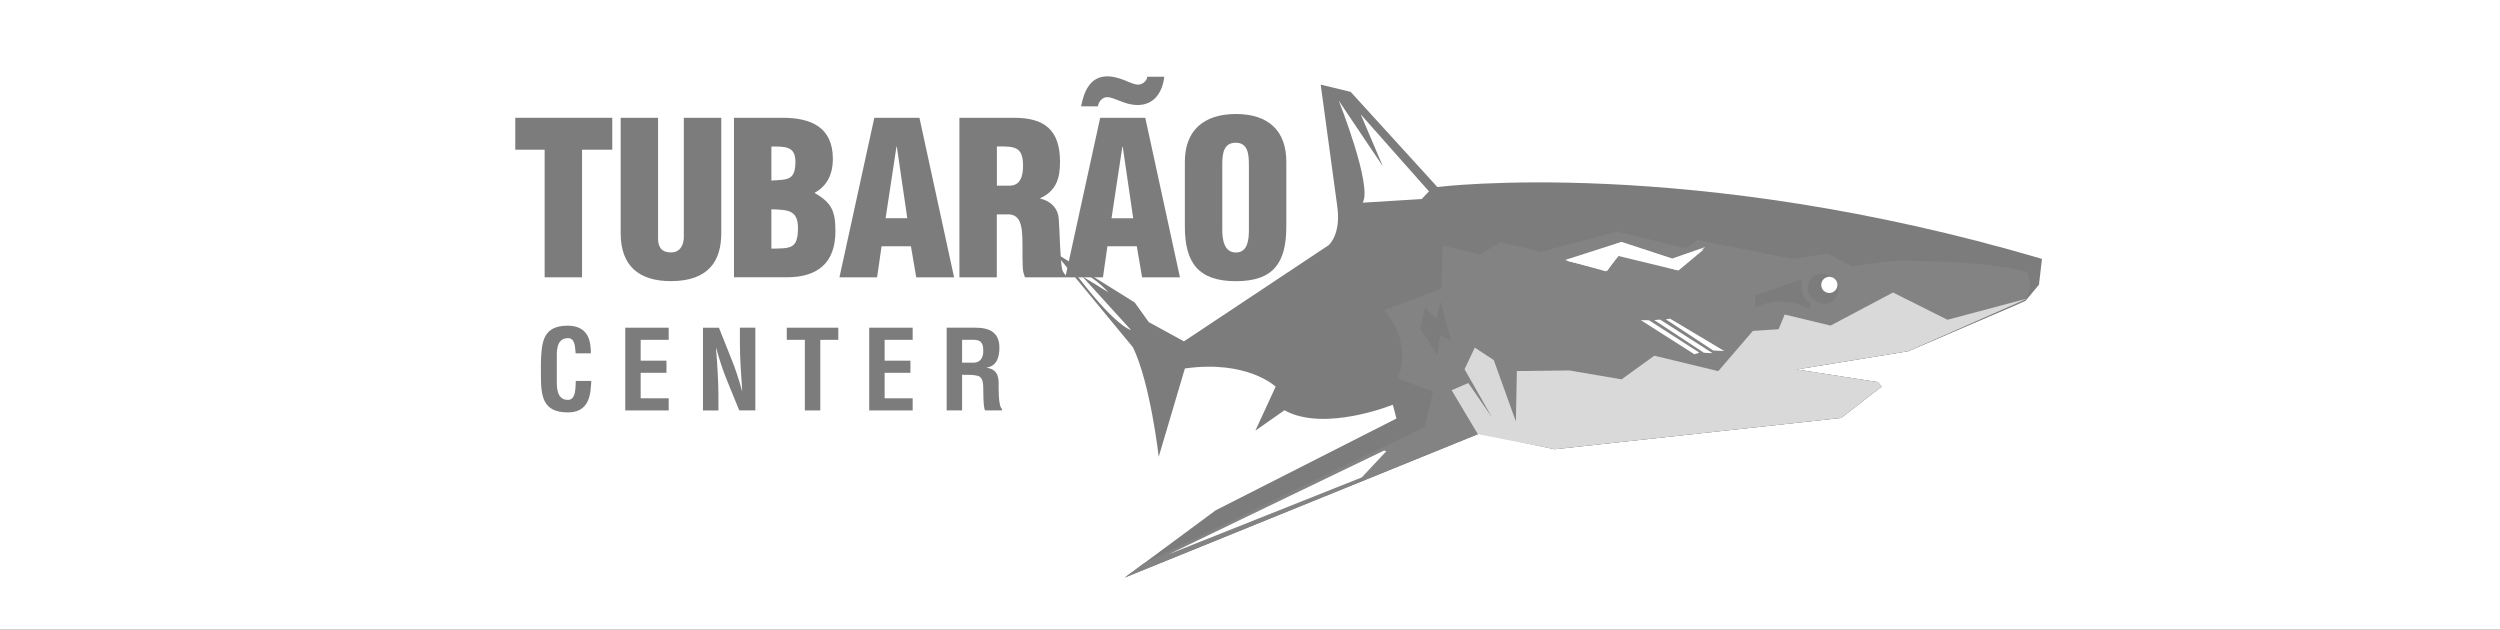<svg width="250" height="63" viewBox="0 0 250 63" fill="none" xmlns="http://www.w3.org/2000/svg">
<rect x="0" y="0" width="250" height="63" fill="#333333" stroke="none"/>
<rect width="250" height="62.977" fill="white"/>
<path d="M179.648 36.945L187.782 38.211L188.159 38.652L184.122 41.791L155.462 44.922L147.998 43.332L112.47 57.757L121.568 51.03L139.645 41.852L139.281 40.472C139.281 40.472 132.429 43.251 128.448 41.026L125.536 43.065L127.566 38.664C127.566 38.664 124.727 35.962 118.489 36.848L115.872 45.678C115.872 45.678 115.039 38.328 113.299 34.736L105.48 25.266L113.469 30.246L114.877 32.212L118.392 34.137L132.866 24.518C132.866 24.518 134.111 23.474 133.735 20.695C133.359 17.916 132.069 8.463 132.069 8.463L135.066 9.187L143.735 18.701C143.735 18.701 169.021 15.509 204.198 25.889L203.898 28.47L202.551 30.088L190.832 35.12L179.648 36.949V36.945Z" fill="#7D7C7D"/>
<path d="M114.384 56.346L142.449 42.702L143.303 39.175L139.755 37.836C139.755 37.836 141.434 34.612 138.429 31.02L144.132 28.872L144.278 24.552L147.999 25.45L150.026 24.212L154.075 25.191L161.684 23.16L168.605 24.831L169.77 24.006L179.268 25.887L182.784 25.353L185.239 26.635L189.033 26.101C189.033 26.101 198.066 25.899 202.73 27.197C202.73 27.197 203.838 29.531 201.638 30.478C199.441 31.42 190.829 35.118 190.829 35.118L179.644 36.946L187.779 38.212L188.155 38.653L184.118 41.792L155.459 44.923L147.995 43.333L112.467 57.758L114.376 56.346H114.384Z" fill="#838383"/>
<path d="M147.786 43.416L145.161 39.019L146.832 38.303L149.198 41.737L146.456 36.924L147.479 34.76L149.376 36.009L151.589 42.15L151.686 37.106L156.932 37.045L162.159 37.935L165.431 35.569L171.827 37.114L175.289 33.089L177.862 32.923L178.469 31.451L183.056 32.559L189.298 29.25L194.742 31.976L202.756 29.841L190.835 35.115L179.65 36.944L187.785 38.21L188.161 38.651L184.124 41.79L155.468 44.921L147.786 43.416Z" fill="#D9D9D9"/>
<path d="M175.479 29.566L180.244 27.892C180.244 27.892 179.807 29.781 181.065 30.331L180.932 30.881C180.932 30.881 178.274 29.328 175.564 30.747L175.475 29.562L175.479 29.566Z" fill="#7D7C7D"/>
<path d="M182.335 30.392C182.335 30.392 180.058 29.761 180.984 28.074C181.911 26.387 184.75 28.066 183.581 29.696C183.581 29.696 183.189 30.469 182.335 30.392Z" fill="#7D7C7D"/>
<path d="M170.524 24.702L167.223 25.851L162.15 24.189L156.495 26.001L160.605 27.137L162.077 25.333L167.668 27.012L170.524 24.702Z" fill="white"/>
<path d="M136.27 20.268L142.164 19.904L142.896 19.14L136.072 11.434L138.288 16.636L133.871 10.059C133.871 10.059 137.269 18.598 136.27 20.268Z" fill="white"/>
<path d="M156.659 26.084L162.12 24.227L167.27 25.918L170.388 24.935L167.844 27.051L161.792 25.587L160.737 27.071L156.659 26.084Z" fill="white"/>
<path d="M182.933 29.299C183.38 29.299 183.742 28.936 183.742 28.49C183.742 28.043 183.38 27.681 182.933 27.681C182.486 27.681 182.124 28.043 182.124 28.49C182.124 28.936 182.486 29.299 182.933 29.299Z" fill="white"/>
<path d="M164.088 32.02L164.893 32.024L169.934 35.264L169.444 35.43L164.088 32.02Z" fill="white"/>
<path d="M165.425 32.007L170.388 35.275L171.258 35.319L166.007 31.958L165.425 32.007Z" fill="white"/>
<path d="M166.584 31.934L167.005 31.865L172.425 35.101L171.321 35.049L166.584 31.934Z" fill="white"/>
<path d="M108.21 27.621L113.1 33.001C113.1 33.001 111.531 32.739 107.125 26.788C107.125 26.788 108.857 27.12 110.855 29.239L108.21 27.621Z" fill="white"/>
<path d="M145.102 34.076L144.062 30.145L143.646 31.884L142.521 30.767L142.023 32.835L143.73 35.537L144.038 33.522L145.102 34.076Z" fill="#7D7C7D"/>
<path d="M138.636 45.116L136.181 47.738L116.946 55.395L138.402 45.056L138.636 45.116Z" fill="white"/>
<path d="M59.131 38.097C59.118 38.251 59.11 38.417 59.098 38.57C59.021 40.083 58.512 41.24 56.792 41.24C54.256 41.24 54.09 39.63 54.09 37.422V36.24C54.155 34.133 54.321 32.567 56.792 32.567C58.172 32.588 58.944 33.295 59.054 34.707C59.074 34.918 59.098 35.128 59.086 35.334H57.565C57.5 34.804 57.553 33.813 56.792 33.813C55.579 33.813 55.68 35.257 55.68 35.897V38.19C55.68 38.874 55.737 39.99 56.792 39.99C57.642 39.99 57.541 38.623 57.577 38.093H59.135L59.131 38.097Z" fill="#7D7C7D"/>
<path d="M62.526 41.043V32.77H66.87V33.984H64.067V36.067H66.648V37.281H64.067V39.829H66.87V41.043H62.526Z" fill="#7D7C7D"/>
<path d="M73.99 32.77H75.535V41.043H73.925L72.724 38.098C72.315 37.115 71.984 36.112 71.62 34.809H71.599C71.656 35.493 71.721 36.33 71.765 37.172C71.81 38.001 71.842 38.826 71.842 39.489V41.047H70.297V32.775H71.895L73.096 35.788C73.493 36.747 73.824 37.73 74.2 39.077H74.221C74.164 38.328 74.111 37.52 74.067 36.727C74.022 35.934 73.99 35.137 73.99 34.401V32.779V32.77Z" fill="#7D7C7D"/>
<path d="M78.677 32.77H83.83V33.984H82.03V41.043H80.485V33.984H78.677V32.77Z" fill="#7D7C7D"/>
<path d="M86.921 41.043V32.77H91.266V33.984H88.463V36.067H91.043V37.281H88.463V39.829H91.266V41.043H86.921Z" fill="#7D7C7D"/>
<path d="M96.21 37.479V41.043H94.665V32.77H97.59C98.925 32.77 99.94 33.236 99.94 34.757C99.94 35.663 99.709 36.609 98.67 36.755V36.775C99.584 36.897 99.863 37.483 99.863 38.276C99.863 38.62 99.819 40.646 100.195 40.889V41.043H98.496C98.31 40.513 98.342 39.498 98.33 38.947C98.318 38.442 98.33 37.746 97.8 37.592C97.379 37.471 96.93 37.483 96.489 37.483H96.214L96.21 37.479ZM96.21 36.266H97.424C97.93 36.233 98.33 35.901 98.33 35.072C98.33 34.146 97.946 33.992 97.359 33.98H96.21V36.266Z" fill="#7D7C7D"/>
<path d="M51.527 11.778H61.227V14.97H58.205V27.732H54.464V14.97H51.527V11.778Z" fill="#7D7C7D"/>
<path d="M62.059 11.778H65.805V23.817C65.805 24.581 66.04 25.241 67.103 25.241C68.082 25.241 68.382 24.391 68.382 23.707V11.778H72.127V23.327C72.127 26.029 70.914 28.113 67.087 28.113C63.916 28.113 62.067 26.604 62.067 23.327V11.778H62.059Z" fill="#7D7C7D"/>
<path d="M73.397 27.732V11.778H78.247C81.075 11.778 83.287 12.693 83.287 15.904C83.287 17.308 82.778 18.562 81.479 19.266V19.306C83.182 20.285 83.542 21.135 83.542 23.113C83.542 26.345 81.714 27.728 78.672 27.728H73.397V27.732ZM77.139 18.056C78.777 17.951 79.541 18.056 79.541 16.163C79.541 14.59 78.457 14.654 77.139 14.654V18.056ZM77.139 24.864C79.012 24.824 79.796 24.949 79.796 22.801C79.796 20.953 78.733 20.993 77.139 20.928V24.864Z" fill="#7D7C7D"/>
<path d="M83.945 27.732L87.432 11.778H91.943L95.409 27.732H91.623L91.093 24.626H88.156L87.711 27.732H83.945ZM89.689 14.675H89.645L88.561 21.822H90.729L89.685 14.675H89.689Z" fill="#7D7C7D"/>
<path d="M99.688 27.732H95.942V11.778H101.407C104.469 11.778 106.002 13.012 106.002 16.183C106.002 17.887 105.598 19.096 104.024 19.82V19.86C105.068 20.095 105.812 20.819 105.877 21.924C105.982 23.202 106.006 25.944 106.217 26.964C106.302 27.178 106.407 27.368 106.577 27.518V27.732H102.491C102.386 27.433 102.301 27.138 102.277 26.818C102.212 25.415 102.297 24.096 102.192 23.117C102.086 22.138 101.787 21.499 100.913 21.438H99.68V27.736L99.688 27.732ZM99.688 18.566H100.966C102.05 18.566 102.305 17.567 102.305 16.588C102.305 14.695 101.516 14.61 99.688 14.65V18.566Z" fill="#7D7C7D"/>
<path d="M106.531 27.734L110.018 11.78H114.528L117.995 27.734H114.209L113.679 24.627H110.742L110.297 27.734H106.531ZM112 10.101C111.511 9.911 111.066 9.717 110.722 9.717C110.212 9.717 109.873 10.162 109.788 10.631H108.109C108.384 9.207 108.983 7.634 110.726 7.634C111.406 7.634 111.98 7.848 112.49 8.038C112.999 8.253 113.448 8.463 113.829 8.463C114.253 8.463 114.702 8.079 114.723 7.674H116.426C116.256 9.183 115.447 10.502 113.768 10.502C113.109 10.502 112.514 10.312 112.004 10.097L112 10.101ZM112.275 14.676H112.235L111.151 21.824H113.319L112.275 14.676Z" fill="#7D7C7D"/>
<path d="M128.632 22.654C128.632 26.25 127.378 28.119 123.591 28.119C119.805 28.119 118.486 26.246 118.486 22.654V16.166C118.486 13.103 120.315 11.4 123.591 11.4C126.868 11.4 128.632 13.103 128.632 16.166V22.654ZM124.886 16.42C124.886 15.441 124.801 14.272 123.567 14.272C122.333 14.272 122.228 15.441 122.228 16.42V22.974C122.228 23.888 122.378 25.251 123.591 25.251C124.805 25.251 124.89 23.888 124.89 22.974V16.42H124.886Z" fill="#7D7C7D"/>
</svg>
